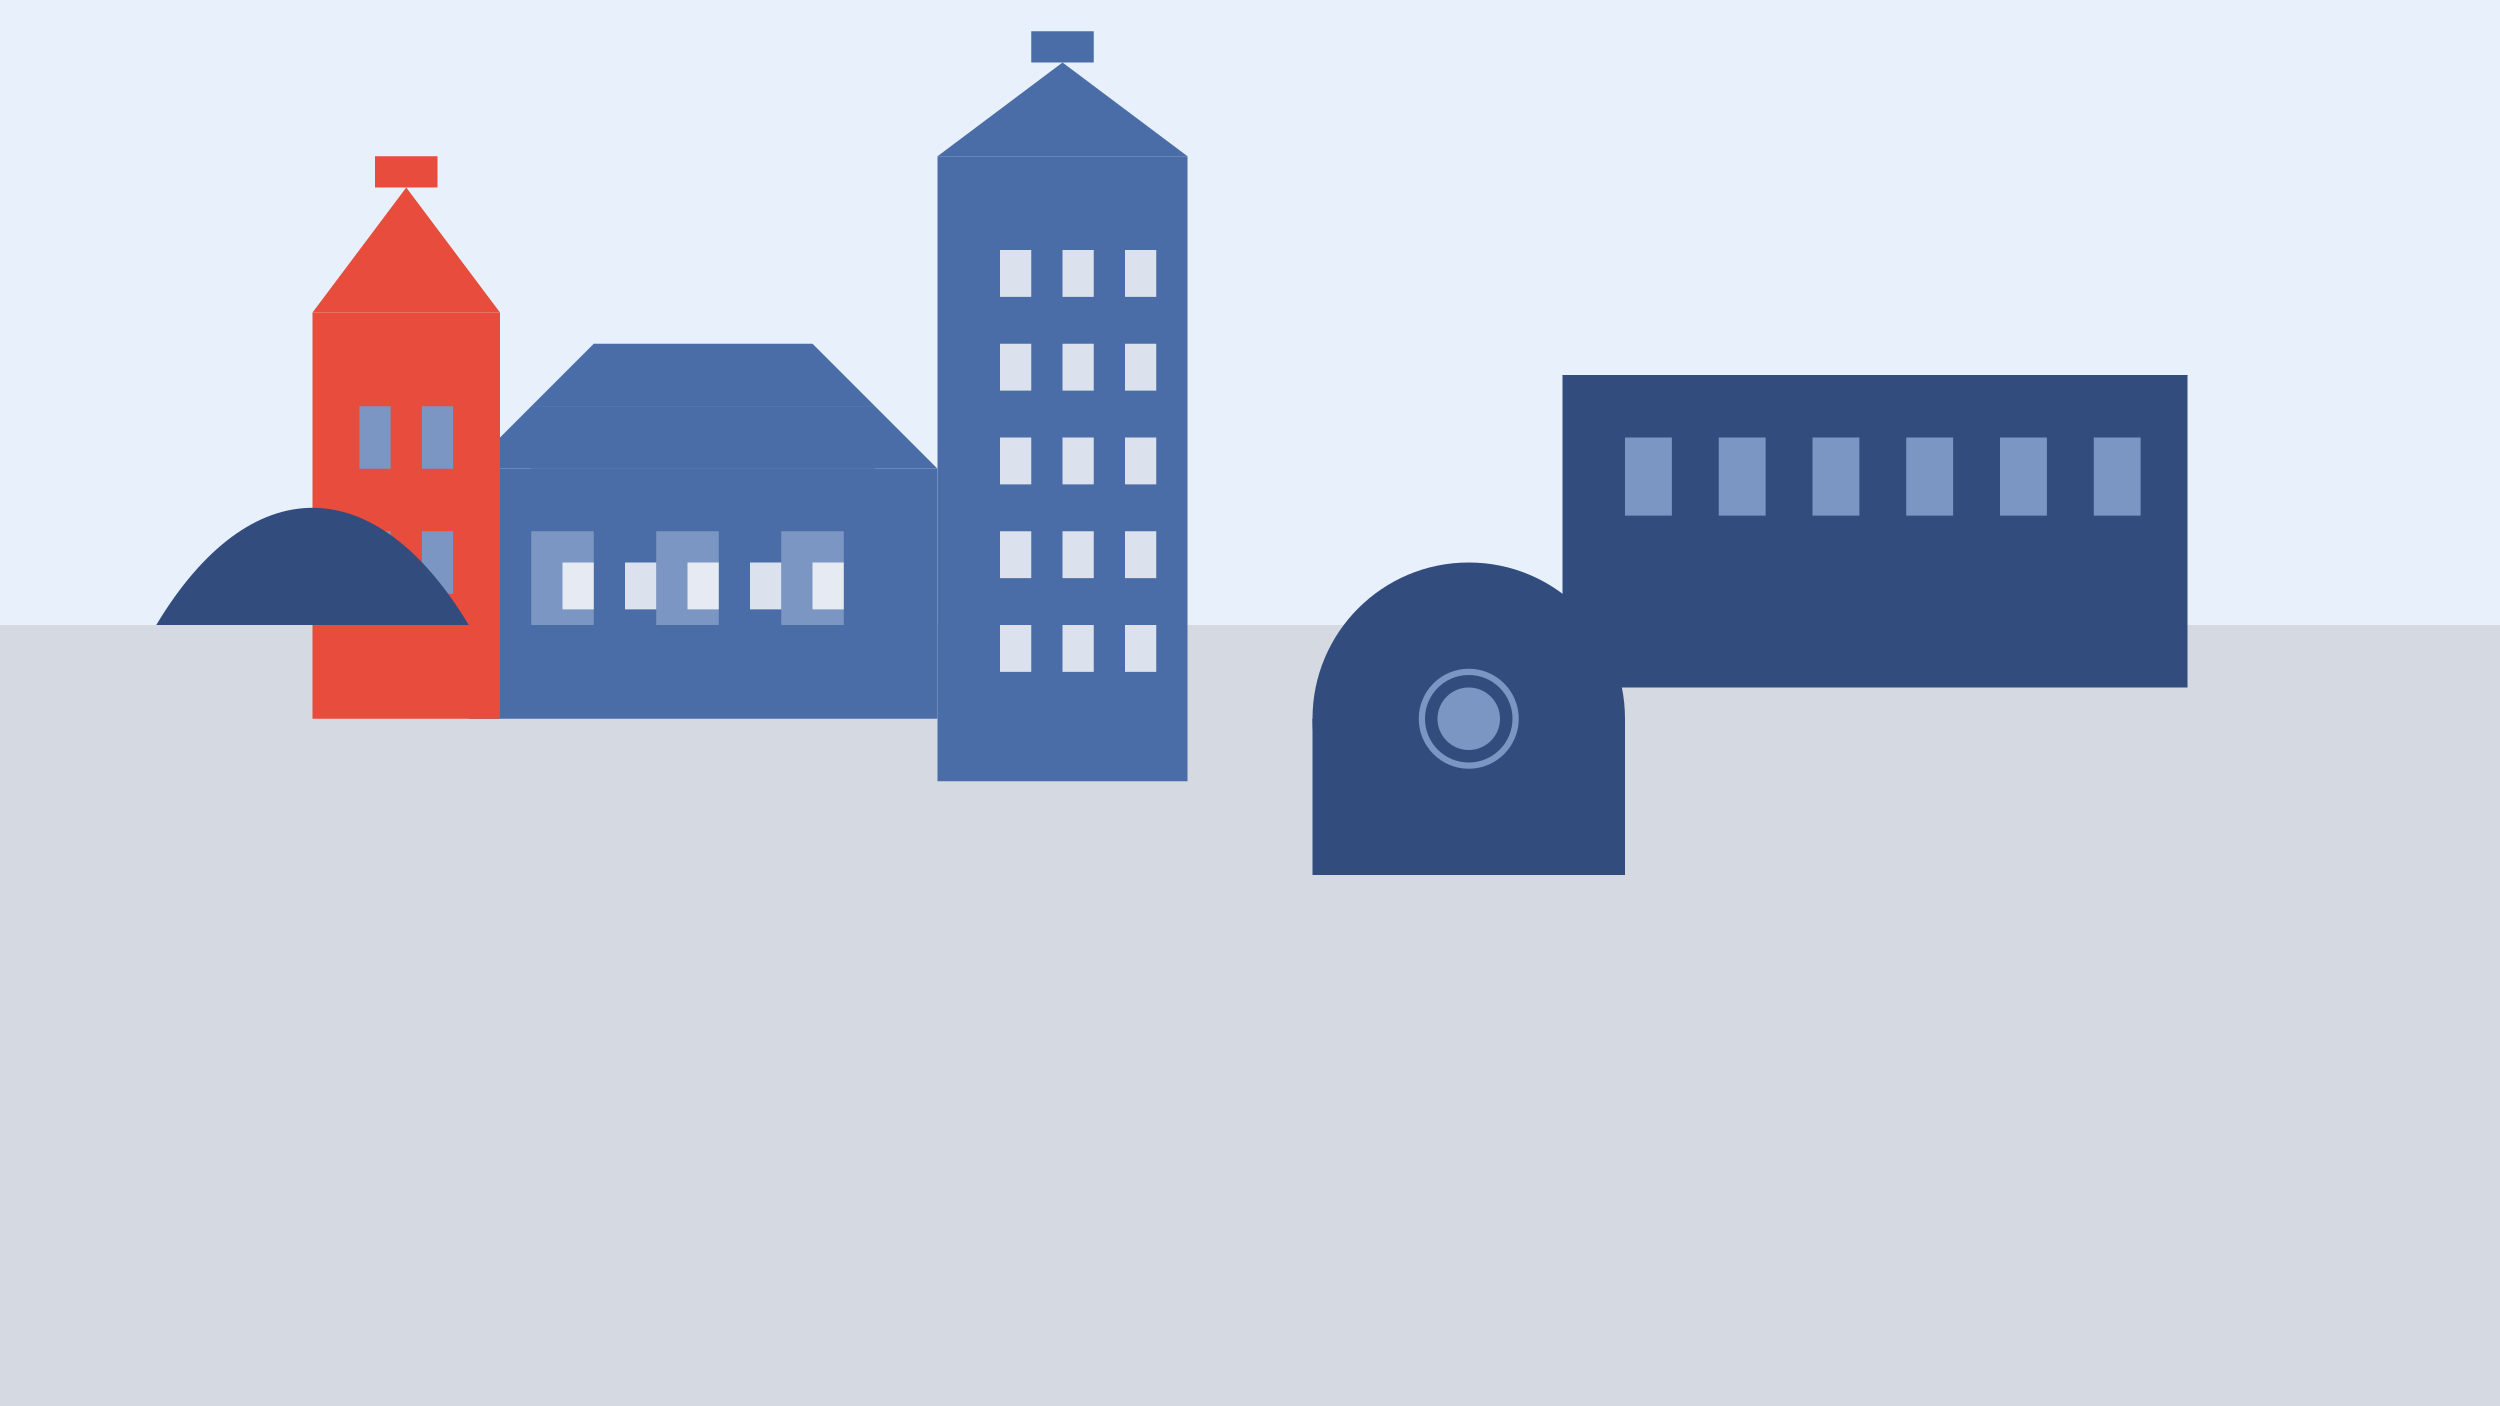 <svg xmlns="http://www.w3.org/2000/svg" width="800" height="450" viewBox="0 0 800 450">
  <defs>
    <style>
      .bg { fill: #f0f3f7; }
      .sky { fill: #e8f0fb; }
      .ground { fill: #d5d9e2; }
      .building-dark { fill: #324c7d; }
      .building-light { fill: #4a6da7; }
      .building-accent { fill: #e74c3c; }
      .details { fill: #7b96c2; }
      .windows { fill: #ffffff; opacity: 0.8; }
    </style>
  </defs>
  
  <!-- Tło -->
  <rect class="bg" x="0" y="0" width="800" height="450" />
  
  <!-- Niebo -->
  <rect class="sky" x="0" y="0" width="800" height="200" />
  
  <!-- Ziemia -->
  <rect class="ground" x="0" y="200" width="800" height="250" />
  
  <!-- Panorama Krakowa -->
  
  <!-- Wawel w tle -->
  <g class="building-dark" transform="translate(500, 120)">
    <rect x="0" y="0" width="200" height="100" />
    <path d="M0,0 L200,0 L190,20 L10,20 Z" />
    <rect x="50" y="20" width="100" height="50" />
    <path d="M50,20 L150,20 L140,40 L60,40 Z" />
    <rect x="70" y="40" width="60" height="30" />
    <path d="M70,40 L130,40 L120,60 L80,60 Z" />
  </g>
  
  <!-- Wieża Mariacka -->
  <g class="building-light" transform="translate(300, 50)">
    <rect x="0" y="0" width="80" height="200" />
    <path d="M0,0 L80,0 L40,-30 Z" />
    <rect x="30" y="-40" width="20" height="10" />
    <rect x="20" y="40" width="40" height="60" />
    <path d="M20,40 L60,40 L40,20 Z" />
  </g>
  
  <!-- Sukiennice -->
  <g class="building-light" transform="translate(150, 150)">
    <rect x="0" y="0" width="150" height="80" />
    <path d="M0,0 L150,0 L130,-20 L20,-20 Z" />
    <rect x="20" y="-20" width="110" height="20" />
    <path d="M20,-20 L130,-20 L110,-40 L40,-40 Z" />
  </g>
  
  <!-- Kościół św. Andrzeja -->
  <g class="building-accent" transform="translate(100, 100)">
    <rect x="0" y="0" width="60" height="130" />
    <path d="M0,0 L60,0 L30,-40 Z" />
    <rect x="20" y="-50" width="20" height="10" />
  </g>
  
  <!-- Barbakan -->
  <g class="building-dark" transform="translate(420, 180)">
    <circle cx="50" cy="50" r="50" />
    <rect x="0" y="50" width="100" height="50" />
  </g>
  
  <!-- Detale architektury -->
  <g class="details">
    <!-- Okna Wawelu -->
    <rect x="520" y="140" width="15" height="25" />
    <rect x="550" y="140" width="15" height="25" />
    <rect x="580" y="140" width="15" height="25" />
    <rect x="610" y="140" width="15" height="25" />
    <rect x="640" y="140" width="15" height="25" />
    <rect x="670" y="140" width="15" height="25" />
    
    <!-- Okna Kościoła św. Andrzeja -->
    <rect x="115" y="130" width="10" height="20" />
    <rect x="135" y="130" width="10" height="20" />
    <rect x="115" y="170" width="10" height="20" />
    <rect x="135" y="170" width="10" height="20" />
    
    <!-- Detale Sukiennic -->
    <rect x="170" y="170" width="20" height="30" />
    <rect x="210" y="170" width="20" height="30" />
    <rect x="250" y="170" width="20" height="30" />
    
    <!-- Detale Barbakanu -->
    <circle cx="470" cy="230" r="10" />
    <circle cx="470" cy="230" r="15" fill="none" stroke="#7b96c2" stroke-width="2" />
  </g>
  
  <!-- Okna w budynkach -->
  <g class="windows">
    <!-- Wieża Mariacka -->
    <rect x="320" y="80" width="10" height="15" />
    <rect x="340" y="80" width="10" height="15" />
    <rect x="360" y="80" width="10" height="15" />
    <rect x="320" y="110" width="10" height="15" />
    <rect x="340" y="110" width="10" height="15" />
    <rect x="360" y="110" width="10" height="15" />
    <rect x="320" y="140" width="10" height="15" />
    <rect x="340" y="140" width="10" height="15" />
    <rect x="360" y="140" width="10" height="15" />
    <rect x="320" y="170" width="10" height="15" />
    <rect x="340" y="170" width="10" height="15" />
    <rect x="360" y="170" width="10" height="15" />
    <rect x="320" y="200" width="10" height="15" />
    <rect x="340" y="200" width="10" height="15" />
    <rect x="360" y="200" width="10" height="15" />
    
    <!-- Sukiennice -->
    <rect x="180" y="180" width="10" height="15" />
    <rect x="200" y="180" width="10" height="15" />
    <rect x="220" y="180" width="10" height="15" />
    <rect x="240" y="180" width="10" height="15" />
    <rect x="260" y="180" width="10" height="15" />
  </g>
  
  <!-- Dodatkowe detale - Kopiec Krakusa w oddali -->
  <path class="building-dark" d="M50,200 C80,150 120,150 150,200 Z" />
</svg>
